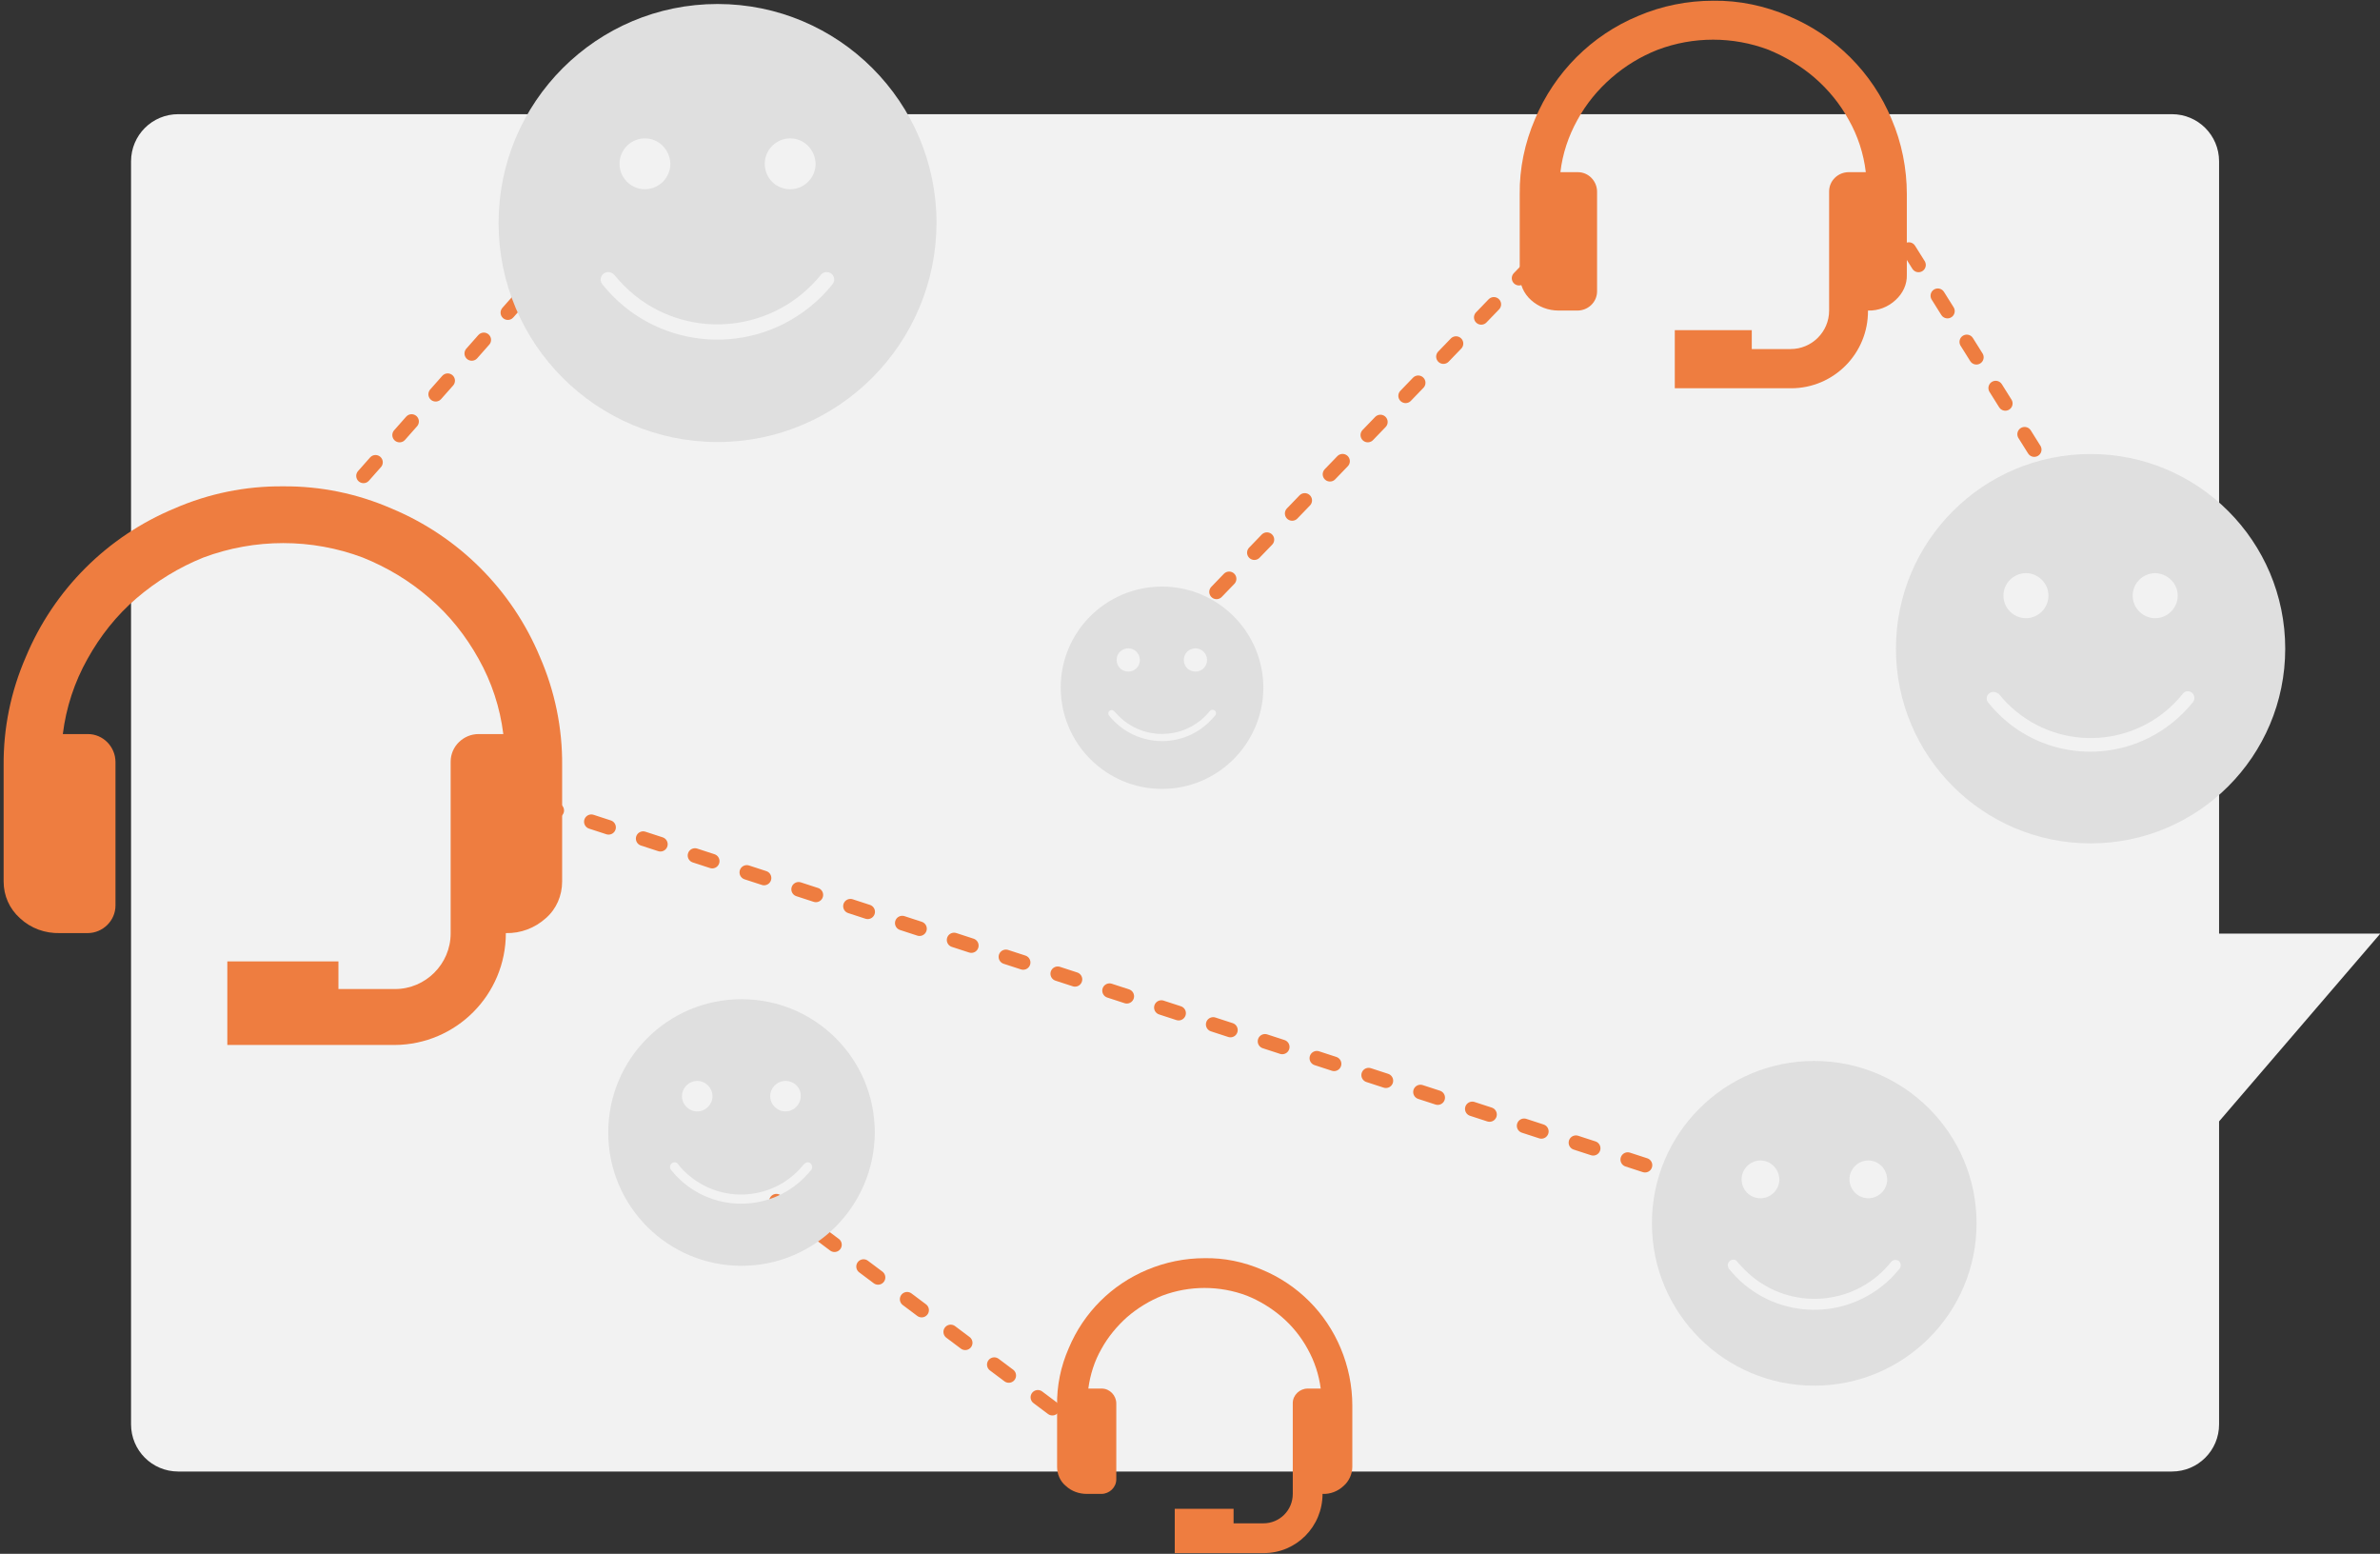 <?xml version="1.0" encoding="UTF-8"?>
<svg xmlns="http://www.w3.org/2000/svg" xmlns:xlink="http://www.w3.org/1999/xlink" version="1.1" id="Ebene_1" x="0px" y="0px" viewBox="0 0 655.4 427.8" style="enable-background:new 0 0 655.4 427.8;" xml:space="preserve">
<rect x="0" y="0" width="655.4" height="427.8" fill="#333333" stroke="none"/>
<style type="text/css">
	.st0{fill:#D4D4D4;}
	.st1{fill:none;}
	.st2{fill:#F2F2F2;}
	.st3{fill:#EE7D40;}
	.st4{fill:none;stroke:#EE7D40;stroke-width:4;stroke-linecap:round;stroke-dasharray:5,10;}
	
		.st5{fill:none;stroke:#EE7D40;stroke-width:4.002;stroke-linecap:round;stroke-miterlimit:4.002;stroke-dasharray:5.003,10.006;}
	.st6{fill:#DFDFDF;}
</style>
<g>
	<path class="st0" d="M-50.6,316.2h-5.9"></path>
	<g>
		<path class="st1" d="M-50.6,316.2h-5.9"></path>
	</g>
</g>
<g id="Gruppe_8743" transform="translate(-165.013 -4893.165)">
	<path id="Vereinigungsmenge_10" class="st2" d="M214.1,5298.3c-7.2,0-13-5.8-13-13v-347.7c0-7.2,5.8-13,13-13h549   c7.2,0,13,5.8,13,13v212.6h44.4l-44.4,51.7v83.4c0,7.2-5.8,13-13,13H214.1z"></path>
</g>
<path id="support" class="st3" d="M471.8,0.2c-7.1,0-14.2,1.4-20.7,4.2c-12.8,5.3-23,15.5-28.4,28.4c-2.8,6.5-4.3,13.6-4.2,20.7  v22.1c0,2.7,1.1,5.2,3.1,7c2.1,1.9,4.8,2.9,7.6,2.9h5.2c2.9,0,5.4-2.3,5.4-5.3v-0.1l0,0V52.8c0-2.9-2.3-5.4-5.3-5.4h-0.1h-4.7  c0.6-5.1,2.2-9.9,4.7-14.4c2.4-4.4,5.6-8.3,9.4-11.6s8.1-5.9,12.7-7.7c9.8-3.7,20.7-3.7,30.5,0c4.6,1.9,9,4.5,12.7,7.7  c3.8,3.3,7,7.2,9.4,11.6c2.5,4.4,4.1,9.3,4.7,14.4h-4.7c-2.9,0-5.4,2.3-5.4,5.3v0.1l0,0v32.7c0,5.9-4.8,10.6-10.6,10.6h-10.7v-5.2  h-21.2v16h32c11.8,0,21.3-9.6,21.2-21.4c2.8,0.1,5.6-1,7.6-2.9c2-1.8,3.2-4.3,3.1-7V53.5c0-7.1-1.4-14.2-4.2-20.7  c-5.3-12.8-15.5-23-28.4-28.4C486,1.6,478.9,0.1,471.8,0.2z"></path>
<path id="support-2" class="st3" d="M331.7,346.4c-5.4,0-10.8,1.1-15.8,3.2c-9.8,4.1-17.5,11.8-21.6,21.6c-2.2,5-3.3,10.4-3.2,15.8  v16.8c0,2,0.8,4,2.4,5.3c1.6,1.5,3.7,2.2,5.8,2.2h4c2.2,0,4.1-1.8,4.1-4c0,0,0,0,0-0.1l0,0v-20.8c0-2.2-1.8-4.1-4-4.1c0,0,0,0-0.1,0  h-3.6c0.5-3.8,1.7-7.6,3.6-10.9c1.8-3.3,4.3-6.3,7.1-8.8c2.9-2.5,6.2-4.5,9.7-5.9c7.5-2.8,15.7-2.8,23.2,0c3.5,1.4,6.8,3.4,9.7,5.9  c2.9,2.5,5.3,5.5,7.1,8.8c1.9,3.4,3.1,7.1,3.6,10.9h-3.6c-2.2,0-4.1,1.8-4.1,4c0,0,0,0,0,0.1l0,0v24.9c0,4.5-3.6,8.1-8.1,8.1h-8.2  v-4h-16.2v12.2H348c9,0,16.2-7.3,16.2-16.3c2.1,0.1,4.2-0.7,5.8-2.2c1.5-1.3,2.4-3.3,2.4-5.3V387c0-5.4-1.1-10.8-3.2-15.8  c-4.1-9.8-11.8-17.5-21.6-21.6C342.5,347.4,337.1,346.3,331.7,346.4z"></path>
<path id="support-3" class="st3" d="M77.9,133.9c-10.3-0.1-20.5,2-29.9,6.1c-18.5,7.7-33.2,22.4-40.9,40.9  C3,190.3,0.9,200.5,1,210.8v31.9c0,3.9,1.6,7.5,4.5,10.1c3,2.8,6.9,4.2,11,4.1h7.6c4.2,0,7.7-3.4,7.7-7.6v-0.1l0,0v-39.4  c0-4.2-3.4-7.7-7.6-7.7h-0.1h-6.8c0.9-7.3,3.2-14.3,6.8-20.7c3.5-6.3,8-12,13.5-16.7s11.7-8.5,18.4-11.2c14.2-5.3,29.8-5.3,43.9,0  c6.7,2.7,12.9,6.4,18.4,11.2c5.5,4.7,10,10.4,13.5,16.7c3.6,6.4,5.9,13.4,6.8,20.7h-6.8c-4.2,0-7.7,3.4-7.7,7.6v0.1l0,0V257  c0,8.4-6.9,15.3-15.3,15.3H93.2v-7.6H62.6v23h46.1c16.9-0.1,30.6-13.8,30.6-30.8c4.1,0.1,8-1.4,11-4.1c2.9-2.5,4.5-6.2,4.5-10.1  v-31.9c0.1-10.3-2-20.5-6.1-29.9c-7.7-18.5-22.4-33.2-40.9-40.9C98.4,135.9,88.2,133.8,77.9,133.9z"></path>
<path id="Pfad_8015" class="st4" d="M153.1,71.1l-68.2,77.1"></path>
<path id="Pfad_8017" class="st4" d="M432.2,62.2L325.8,172.5"></path>
<path id="Pfad_8019" class="st4" d="M517.7,56l52.4,83.6"></path>
<path id="Pfad_8016" class="st4" d="M301.8,396.7L213,330.1"></path>
<path id="Pfad_8018" class="st5" d="M453,320.8L134.2,216.9"></path>
<path id="Differenzmenge_9" class="st6" d="M197.6,121.7c-33.3,0-60.3-27-60.3-60.3s27-60.3,60.3-60.3s60.3,27,60.3,60.3  C257.8,94.7,230.8,121.7,197.6,121.7z M167.5,74.9c-1.1,0-2.1,0.9-2.1,2.1c0,0.5,0.2,0.9,0.5,1.3c14,17.5,39.5,20.3,57,6.3  c2.4-1.9,4.5-4,6.4-6.4c0.7-0.9,0.5-2.2-0.4-2.9c-0.9-0.6-2.1-0.5-2.8,0.3c-12.6,15.7-35.5,18.3-51.2,5.8c-2.1-1.7-4-3.6-5.7-5.7  C168.7,75.2,168.1,74.9,167.5,74.9z M217.6,38.1c-3.8,0-7,3.1-7,7s3.1,7,7,7c3.8,0,7-3.1,7-7l0,0C224.5,41.2,221.4,38.1,217.6,38.1  L217.6,38.1z M177.6,38.1c-3.8,0-7,3.1-7,7c0,3.8,3.1,7,7,7c3.8,0,7-3.1,7-7l0,0C184.5,41.2,181.4,38.1,177.6,38.1L177.6,38.1z"></path>
<path id="Differenzmenge_9-2" class="st6" d="M204.2,348.5c-20.3,0-36.7-16.4-36.7-36.7c0-20.3,16.4-36.7,36.7-36.7  s36.7,16.4,36.7,36.7C240.8,332.1,224.4,348.5,204.2,348.5z M185.8,320c-0.7,0-1.3,0.6-1.3,1.3c0,0.3,0.1,0.6,0.3,0.8  c8.5,10.7,24.1,12.4,34.7,3.9c1.4-1.1,2.7-2.5,3.9-3.9c0.4-0.5,0.3-1.3-0.2-1.8s-1.3-0.3-1.8,0.2c-7.6,9.6-21.6,11.2-31.2,3.5  c-1.3-1-2.5-2.2-3.5-3.5C186.6,320.2,186.2,320,185.8,320z M216.3,297.6c-2.3,0-4.2,1.9-4.2,4.2c0,2.3,1.9,4.2,4.2,4.2  s4.2-1.9,4.2-4.2l0,0C220.6,299.5,218.7,297.6,216.3,297.6z M192,297.6c-2.3,0-4.2,1.9-4.2,4.2c0,2.3,1.9,4.2,4.2,4.2  s4.2-1.9,4.2-4.2C196.2,299.5,194.3,297.6,192,297.6L192,297.6z"></path>
<path id="Differenzmenge_9-3" class="st6" d="M320,217.2c-15.4,0-27.9-12.5-27.9-27.9s12.5-27.8,27.9-27.8s27.9,12.5,27.9,27.9  C347.8,204.7,335.4,217.2,320,217.2z M306.1,195.5c-0.5,0-0.9,0.4-0.9,0.9c0,0.2,0.1,0.4,0.2,0.6c6.5,8.1,18.3,9.4,26.3,2.9  c1.1-0.9,2.1-1.9,3-3c0.3-0.4,0.2-1-0.2-1.3s-1-0.2-1.3,0.1c-5.8,7.3-16.4,8.5-23.7,2.7c-1-0.8-1.9-1.7-2.7-2.6  C306.6,195.6,306.4,195.5,306.1,195.5z M329.2,178.5c-1.8,0-3.2,1.4-3.2,3.2s1.4,3.2,3.2,3.2c1.8,0,3.2-1.4,3.2-3.2l0,0  C332.4,180,331,178.5,329.2,178.5z M310.7,178.5c-1.8,0-3.2,1.4-3.2,3.2s1.4,3.2,3.2,3.2c1.8,0,3.2-1.4,3.2-3.2l0,0  C313.9,180,312.5,178.5,310.7,178.5L310.7,178.5z"></path>
<path id="Differenzmenge_9-4" class="st6" d="M499.6,381.5c-24.7,0-44.7-20-44.7-44.7c0-24.7,20-44.7,44.7-44.7s44.7,20,44.7,44.7  C544.3,361.5,524.3,381.5,499.6,381.5z M477.3,346.8c-0.8,0-1.5,0.7-1.5,1.5c0,0.3,0.1,0.7,0.3,1c10.4,13,29.3,15.1,42.3,4.7  c1.8-1.4,3.3-3,4.7-4.7c0.5-0.7,0.4-1.6-0.2-2.1c-0.6-0.5-1.6-0.4-2.1,0.2l0,0c-9.3,11.7-26.3,13.6-38,4.3c-1.6-1.3-3-2.7-4.3-4.2  C478.2,347,477.8,346.8,477.3,346.8z M514.5,319.5c-2.8,0-5.2,2.3-5.2,5.2c0,2.8,2.3,5.2,5.2,5.2c2.8,0,5.2-2.3,5.2-5.2l0,0  C519.6,321.8,517.3,319.5,514.5,319.5z M484.8,319.5c-2.8,0-5.2,2.3-5.2,5.2c0,2.9,2.3,5.2,5.2,5.2c2.8,0,5.2-2.3,5.2-5.2l0,0  C489.9,321.8,487.6,319.5,484.8,319.5L484.8,319.5z"></path>
<path id="Differenzmenge_9-5" class="st6" d="M575.7,232.2c-29.6,0-53.6-24-53.6-53.6s24-53.6,53.6-53.6c29.6,0,53.6,24,53.6,53.6  S605.3,232.2,575.7,232.2z M548.9,190.5c-1,0-1.8,0.8-1.8,1.8c0,0.4,0.1,0.8,0.4,1.1c12.4,15.6,35.1,18.1,50.7,5.6  c2.1-1.7,4-3.6,5.7-5.7c0.6-0.8,0.5-1.9-0.3-2.6c-0.8-0.6-1.9-0.5-2.5,0.3c-11.2,14-31.6,16.3-45.6,5.1c-1.9-1.5-3.6-3.2-5.1-5.1  C550,190.8,549.5,190.5,548.9,190.5z M593.5,157.8c-3.4,0-6.2,2.8-6.2,6.2c0,3.4,2.8,6.2,6.2,6.2c3.4,0,6.2-2.8,6.2-6.2l0,0  C599.7,160.6,596.9,157.9,593.5,157.8L593.5,157.8z M557.9,157.8c-3.4,0-6.2,2.8-6.2,6.2c0,3.4,2.8,6.2,6.2,6.2  c3.4,0,6.2-2.8,6.2-6.2l0,0C564.1,160.6,561.3,157.8,557.9,157.8L557.9,157.8z"></path>
</svg>
